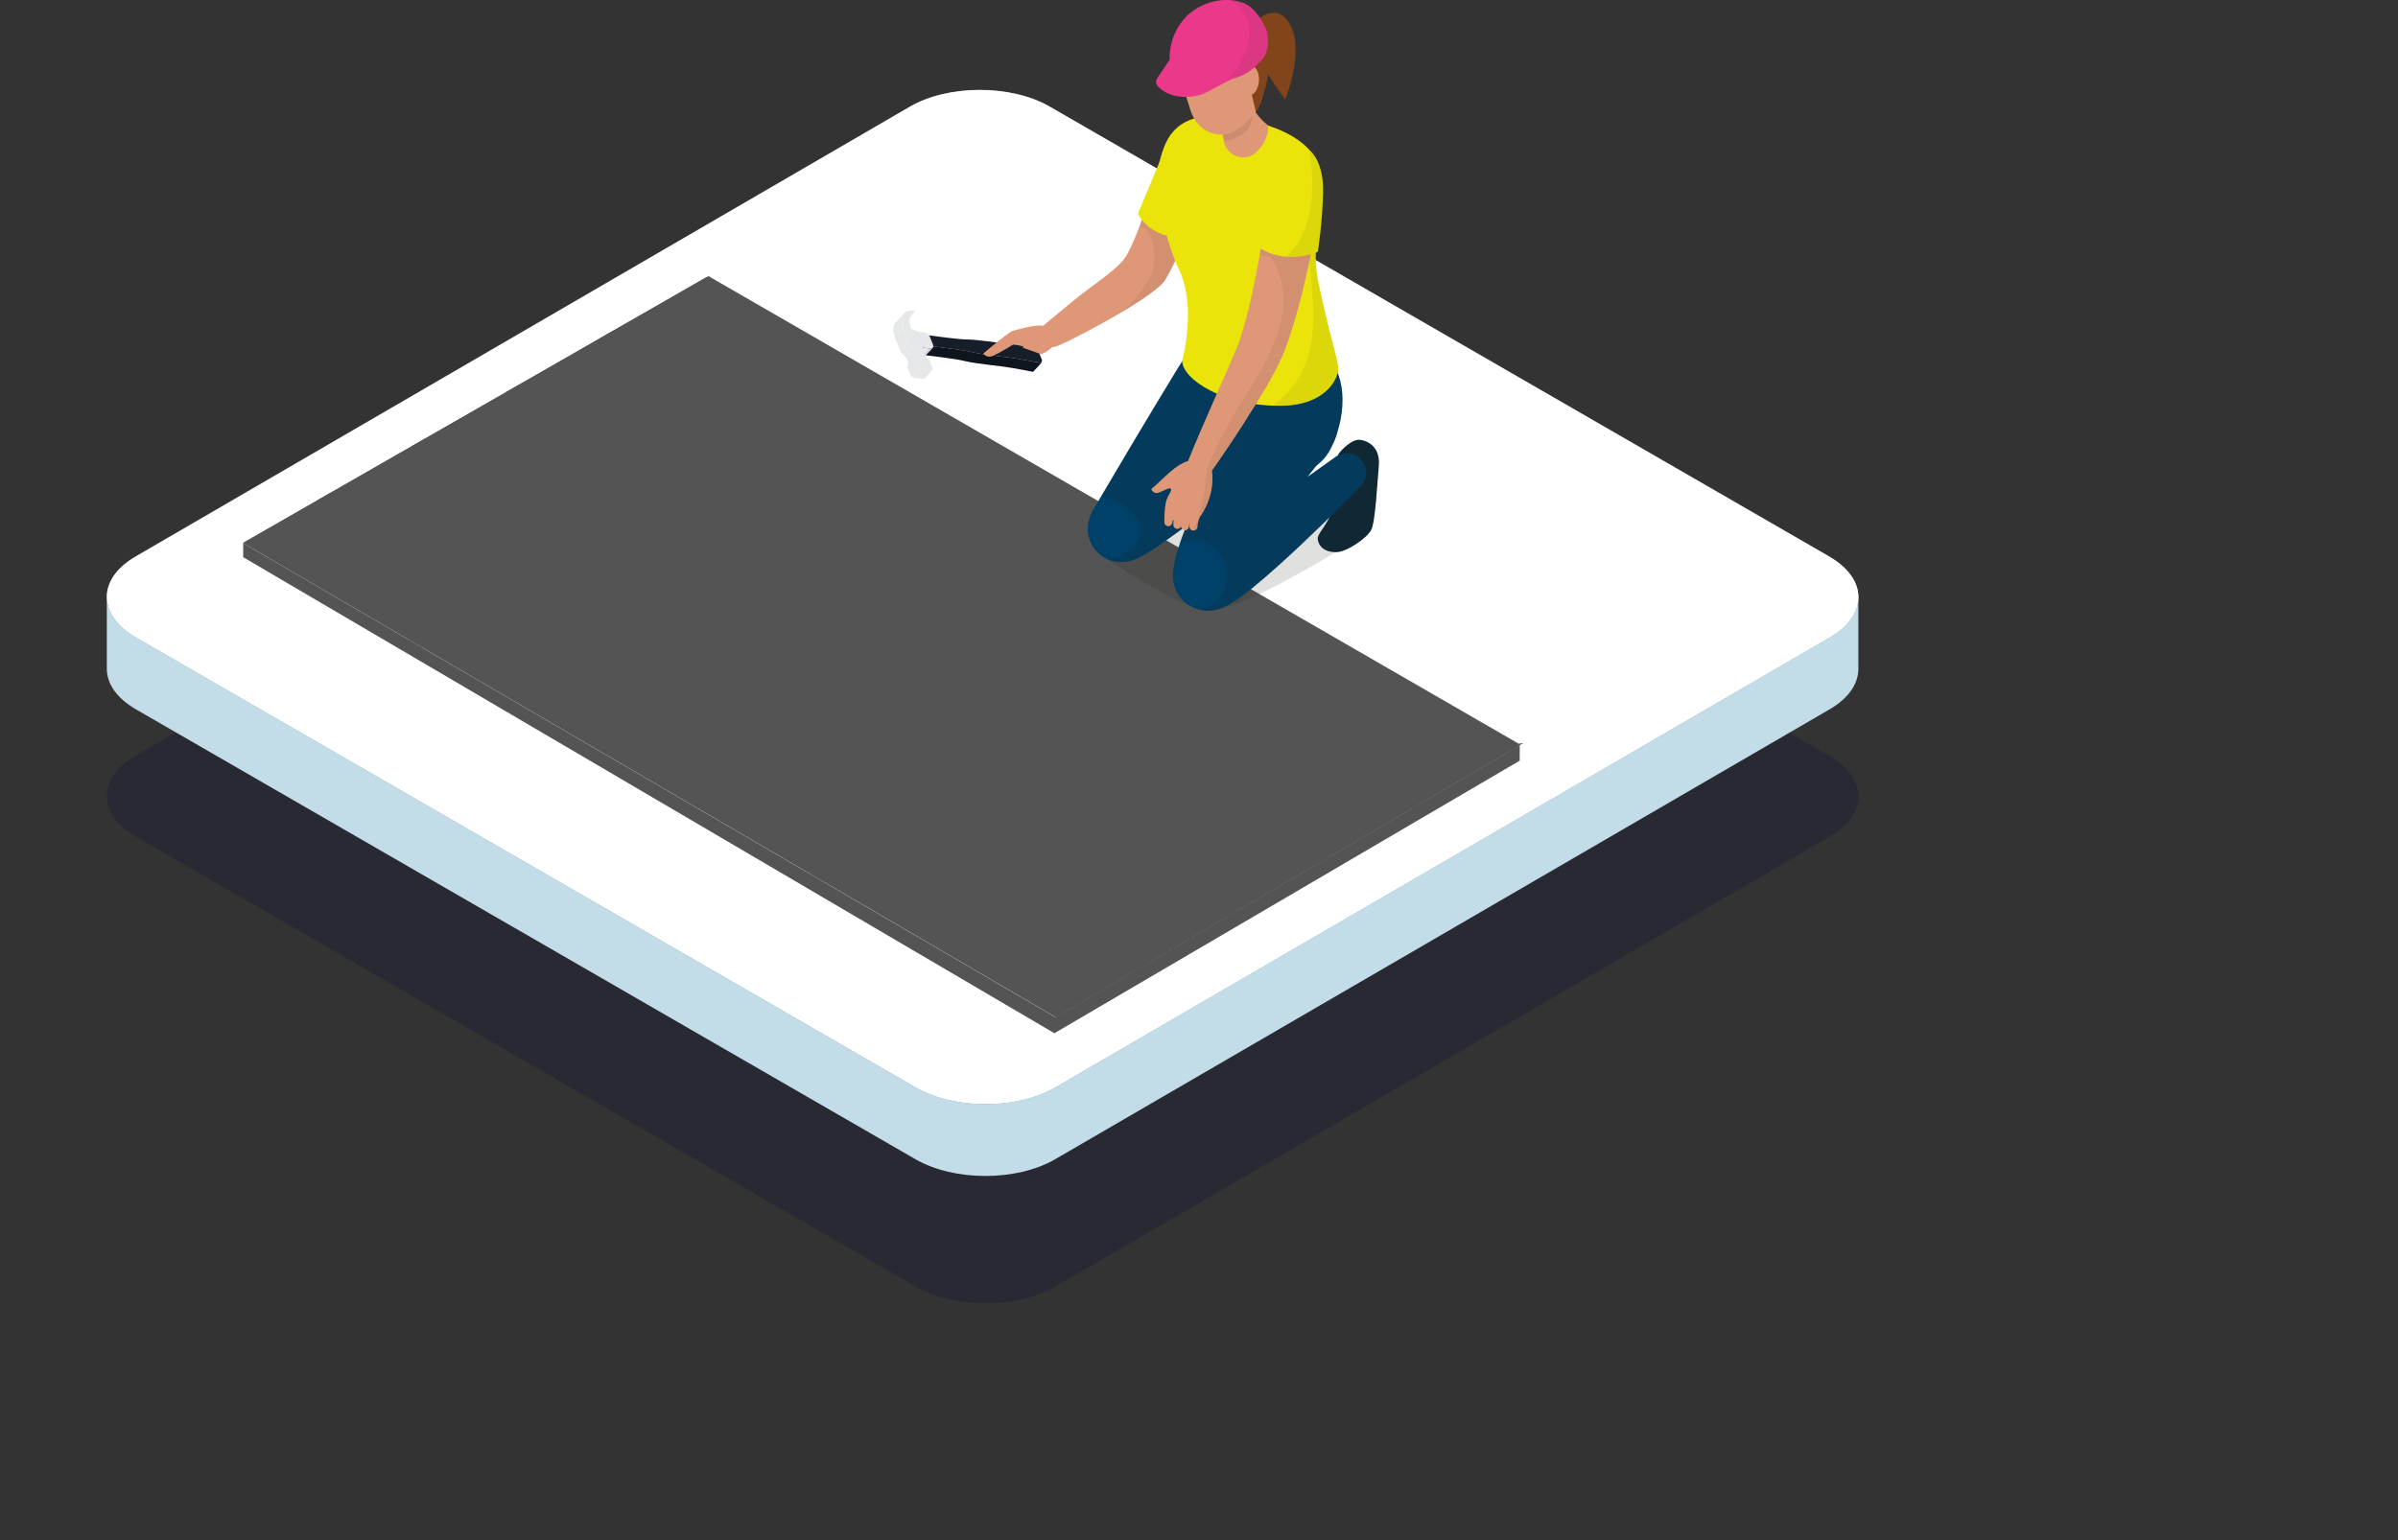 <?xml version="1.0" encoding="UTF-8"?><svg id="_レイヤー_2" xmlns="http://www.w3.org/2000/svg" xmlns:xlink="http://www.w3.org/1999/xlink" viewBox="0 0 290.88 186.91"><rect x="0" y="0" width="290.88" height="186.91" fill="#333333" stroke="none"/><defs><style>.cls-1{opacity:.07;}.cls-1,.cls-2,.cls-3,.cls-4{fill:#1d1d1b;}.cls-2{opacity:.1;}.cls-5{clip-path:url(#clippath);}.cls-6{fill:#004169;}.cls-7{fill:#000038;}.cls-8{fill:#eae40a;}.cls-9{fill:#e6e7e8;}.cls-10{fill:#ea398a;}.cls-11,.cls-12{fill:#fff;}.cls-13{fill:#82441a;}.cls-14{fill:#df9877;}.cls-15{fill:#c3dde8;}.cls-16{fill:#161f29;}.cls-17{fill:#0f2833;}.cls-18{fill:#0f151c;}.cls-19{fill:#545454;}.cls-3{opacity:.15;}.cls-4{opacity:.14;}.cls-20{opacity:.2;}.cls-21{isolation:isolate;}.cls-12{opacity:.7;}</style><clipPath id="clippath"><polygon class="cls-19" points="184.81 90.15 128.1 123.42 29.5 65.87 85.93 33.5 184.22 90.24 184.81 90.15"/></clipPath></defs><g id="_リフォームメニュー"><g id="section01"><g id="_04"><g><g class="cls-21"><g class="cls-20"><path class="cls-7" d="m221.89,91.69c4.7,2.72,4.73,7.12.06,9.83l-93.92,54.58c-4.67,2.72-12.27,2.72-16.98,0L16.5,101.52c-4.7-2.71-4.73-7.12-.05-9.83l93.92-54.58c4.67-2.71,12.27-2.71,16.97,0l94.54,54.58Z"/></g><path class="cls-11" d="m221.89,67.55c4.7,2.72,4.73,7.12.06,9.83l-93.92,54.58c-4.67,2.72-12.27,2.72-16.98,0L16.5,77.38c-4.7-2.71-4.73-7.12-.05-9.83L110.37,12.96c4.67-2.71,12.27-2.71,16.97,0l94.54,54.58Z"/><path class="cls-12" d="m221.89,67.51L127.35,12.93c-4.7-2.71-12.3-2.71-16.97,0L16.45,67.51c-4.36,2.53-4.63,6.53-.83,9.26.26-.18.53-.36.83-.53L110.37,21.66c4.67-2.71,12.27-2.71,16.97,0l94.54,54.58c.32.18.61.37.89.57,3.82-2.73,3.52-6.76-.89-9.3Z"/></g><path class="cls-15" d="m221.94,77.34l-93.92,54.58c-4.67,2.72-12.27,2.72-16.98,0L16.5,77.34c-2.37-1.37-3.55-3.16-3.54-4.95v8.73c-.02,1.79,1.16,3.58,3.53,4.95l94.54,54.58c4.7,2.72,12.3,2.72,16.98,0l93.92-54.58c2.32-1.35,3.48-3.11,3.49-4.88v-8.73c0,1.77-1.15,3.53-3.47,4.88Z"/><g><g><g><polygon class="cls-19" points="184.81 90.15 128.1 123.42 29.5 65.87 85.93 33.5 184.22 90.24 184.81 90.15"/><g class="cls-5"><g><polygon class="cls-19" points="106.06 45.47 106.06 47.42 94.85 53.93 94.74 52.04 106.06 45.47"/><g class="cls-21"><polygon class="cls-19" points="181.48 88.95 181.48 90.84 154.64 75.35 154.65 73.46 181.48 88.95"/></g><g class="cls-21"><polygon class="cls-19" points="72.08 38.89 72.08 40.78 45.24 25.29 45.25 23.4 72.08 38.89"/><polygon class="cls-19" points="94.29 51.72 94.29 53.61 72.08 40.78 72.08 38.89 94.29 51.72"/></g><g class="cls-21"><polygon class="cls-19" points="49.46 52.04 49.45 53.93 22.62 38.44 22.63 36.55 49.46 52.04"/><polygon class="cls-19" points="82.98 58.29 82.98 60.18 60.76 47.35 60.77 45.47 82.98 58.29"/><polygon class="cls-19" points="82.98 58.29 71.67 64.86 49.46 52.04 22.63 36.55 33.94 29.97 60.77 45.47 82.98 58.29"/><polygon class="cls-19" points="71.67 64.86 71.66 66.75 49.45 53.93 49.46 52.04 71.67 64.86"/><polygon class="cls-19" points="82.98 58.29 82.98 60.18 71.66 66.75 71.67 64.86 82.98 58.29"/><polygon class="cls-19" points="121.13 67.21 121.12 69.1 94.29 53.61 94.29 51.72 121.13 67.21"/><polygon class="cls-19" points="60.36 71.44 60.35 73.33 38.14 60.5 38.15 58.61 60.36 71.44"/><polygon class="cls-19" points="109.82 73.78 109.81 75.67 82.98 60.18 82.98 58.29 109.82 73.78"/><polygon class="cls-19" points="121.13 67.21 121.12 69.1 109.81 75.67 109.82 73.78 121.13 67.21"/><polygon class="cls-19" points="121.13 67.21 109.82 73.78 82.98 58.29 60.77 45.47 72.08 38.89 94.29 51.72 121.13 67.21"/><polygon class="cls-19" points="154.65 73.46 154.64 75.35 143.33 81.92 143.34 80.03 154.65 73.46"/><polygon class="cls-19" points="143.34 80.03 143.33 81.92 121.12 69.1 121.13 67.21 143.34 80.03"/><polygon class="cls-19" points="98.5 80.36 98.5 82.25 71.66 66.75 71.67 64.86 98.5 80.36"/><polygon class="cls-19" points="132.03 86.61 132.02 88.49 109.81 75.67 109.82 73.78 132.03 86.61"/><polygon class="cls-19" points="87.19 86.93 87.19 88.82 60.35 73.33 60.36 71.44 87.19 86.93"/><polygon class="cls-19" points="98.5 80.36 87.19 86.93 60.36 71.44 38.15 58.61 49.46 52.04 71.67 64.86 98.5 80.36"/><polygon class="cls-19" points="98.5 80.36 98.5 82.25 87.19 88.82 87.19 86.93 98.5 80.36"/><polygon class="cls-19" points="132.03 86.61 132.02 88.49 120.71 95.07 120.71 93.18 132.03 86.61"/><polygon class="cls-19" points="120.71 93.18 120.71 95.07 98.5 82.25 98.5 80.36 120.71 93.18"/><polygon class="cls-19" points="132.03 86.61 120.71 93.18 98.5 80.36 71.67 64.86 82.98 58.29 109.82 73.78 132.03 86.61"/><polygon class="cls-19" points="170.17 95.53 170.17 97.41 143.33 81.92 143.34 80.03 170.17 95.53"/><polygon class="cls-19" points="109.4 99.75 109.4 101.64 87.19 88.82 87.19 86.93 109.4 99.75"/><polygon class="cls-19" points="203.69 101.78 203.69 103.66 181.48 90.84 181.48 88.95 203.69 101.78"/><polygon class="cls-19" points="170.17 95.53 170.17 97.41 158.85 103.99 158.86 102.1 170.17 95.53"/><polygon class="cls-19" points="158.86 102.1 158.85 103.99 132.02 88.49 132.03 86.61 158.86 102.1"/><polygon class="cls-19" points="170.17 95.53 158.86 102.1 132.03 86.61 109.82 73.78 121.13 67.21 143.34 80.03 170.17 95.53"/><polygon class="cls-19" points="203.69 101.78 203.69 103.66 192.38 110.24 192.38 108.35 203.69 101.78"/><polygon class="cls-19" points="192.38 108.35 192.38 110.24 170.17 97.41 170.17 95.53 192.38 108.35"/><polygon class="cls-19" points="203.69 101.78 192.38 108.35 170.17 95.53 143.34 80.03 154.65 73.46 181.48 88.95 203.69 101.78"/><polygon class="cls-19" points="106.06 45.47 94.74 52.04 72.53 39.22 45.7 23.72 57.01 17.15 83.85 32.64 106.06 45.47"/><polygon class="cls-19" points="147.55 108.67 147.54 110.56 120.71 95.07 120.71 93.18 147.55 108.67"/><polygon class="cls-19" points="181.07 114.92 181.06 116.81 158.85 103.99 158.86 102.1 181.07 114.92"/><polygon class="cls-19" points="147.55 108.67 136.24 115.25 109.4 99.75 87.19 86.93 98.5 80.36 120.71 93.18 147.55 108.67"/><polygon class="cls-19" points="136.24 115.25 136.23 117.13 109.4 101.64 109.4 99.75 136.24 115.25"/><polygon class="cls-19" points="147.55 108.67 147.54 110.56 136.23 117.13 136.24 115.25 147.55 108.67"/><polygon class="cls-19" points="230.53 117.27 230.52 119.16 203.69 103.66 203.69 101.78 230.53 117.27"/><polygon class="cls-19" points="241.84 110.69 241.83 112.58 230.52 119.16 230.53 117.27 241.84 110.69"/><polygon class="cls-19" points="181.07 114.92 169.76 121.5 147.55 108.67 120.71 93.18 132.03 86.61 158.86 102.1 181.07 114.92"/><polygon class="cls-19" points="169.76 121.5 169.75 123.38 147.54 110.56 147.55 108.67 169.76 121.5"/><polygon class="cls-19" points="181.07 114.92 181.06 116.81 169.75 123.38 169.76 121.5 181.07 114.92"/><polygon class="cls-19" points="275.36 116.95 275.35 118.83 264.04 125.41 264.05 123.52 275.36 116.95"/><polygon class="cls-19" points="264.05 123.52 264.04 125.41 241.83 112.58 241.84 110.69 264.05 123.52"/><polygon class="cls-19" points="219.21 123.84 219.21 125.73 192.38 110.24 192.38 108.35 219.21 123.84"/><polygon class="cls-19" points="158.45 128.07 158.44 129.96 136.23 117.13 136.24 115.25 158.45 128.07"/><polygon class="cls-19" points="252.74 130.09 252.73 131.98 230.52 119.16 230.53 117.27 252.74 130.09"/><polygon class="cls-19" points="219.21 123.84 207.9 130.41 181.07 114.92 158.86 102.1 170.17 95.53 192.38 108.35 219.21 123.84"/><polygon class="cls-19" points="207.9 130.41 207.9 132.3 181.06 116.81 181.07 114.92 207.9 130.41"/><polygon class="cls-19" points="219.21 123.84 219.21 125.73 207.9 132.3 207.9 130.41 219.21 123.84"/><polygon class="cls-19" points="252.74 130.09 241.43 136.67 219.21 123.84 192.38 108.35 203.69 101.78 230.53 117.27 252.74 130.09"/><polygon class="cls-19" points="241.43 136.67 241.42 138.55 219.21 125.73 219.21 123.84 241.43 136.67"/><polygon class="cls-19" points="252.74 130.09 252.73 131.98 241.42 138.55 241.43 136.67 252.74 130.09"/><polygon class="cls-19" points="196.59 136.99 196.59 138.88 169.75 123.38 169.76 121.5 196.59 136.99"/><polygon class="cls-19" points="230.12 143.24 230.11 145.13 207.9 132.3 207.9 130.41 230.12 143.24"/><polygon class="cls-19" points="185.28 143.56 185.28 145.45 158.44 129.96 158.45 128.07 185.28 143.56"/><polygon class="cls-19" points="196.59 136.99 185.28 143.56 158.45 128.07 136.24 115.25 147.55 108.67 169.76 121.5 196.59 136.99"/><polygon class="cls-19" points="196.59 136.99 196.59 138.88 185.28 145.45 185.28 143.56 196.59 136.99"/><polygon class="cls-19" points="290.88 139.01 290.88 140.9 279.56 147.47 279.57 145.58 290.88 139.01"/><polygon class="cls-19" points="290.88 139.01 279.57 145.58 252.74 130.09 230.53 117.27 241.84 110.69 264.05 123.52 290.88 139.01"/><polygon class="cls-19" points="279.57 145.58 279.56 147.47 252.73 131.98 252.74 130.09 279.57 145.58"/><polygon class="cls-19" points="230.12 143.24 230.11 145.13 218.8 151.7 218.8 149.81 230.12 143.24"/><polygon class="cls-19" points="230.12 143.24 218.8 149.81 196.59 136.99 169.76 121.5 181.07 114.92 207.9 130.41 230.12 143.24"/><polygon class="cls-19" points="218.8 149.81 218.8 151.7 196.59 138.88 196.59 136.99 218.8 149.81"/><polygon class="cls-19" points="256.95 158.73 256.94 160.62 230.11 145.13 230.12 143.24 256.95 158.73"/><polygon class="cls-19" points="268.26 152.16 256.95 158.73 230.12 143.24 207.9 130.41 219.21 123.84 241.43 136.67 268.26 152.16"/><polygon class="cls-19" points="268.26 152.16 268.25 154.05 256.94 160.62 256.95 158.73 268.26 152.16"/></g><g class="cls-21"><polygon class="cls-19" points="207.49 156.39 207.49 158.27 185.28 145.45 185.28 143.56 207.49 156.39"/><polygon class="cls-19" points="245.64 165.3 234.33 171.88 207.49 156.39 185.28 143.56 196.59 136.99 218.8 149.81 245.64 165.3"/><polygon class="cls-19" points="245.64 165.3 245.63 167.19 234.32 173.77 234.33 171.88 245.64 165.3"/><polygon class="cls-19" points="234.33 171.88 234.32 173.77 207.49 158.27 207.49 156.39 234.33 171.88"/></g><g class="cls-21"><polygon class="cls-19" points="26.84 65.19 26.83 67.07 0 51.58 0 49.69 26.84 65.19"/><polygon class="cls-19" points="60.36 71.44 60.35 73.33 49.04 79.9 49.05 78.01 60.36 71.44"/><polygon class="cls-19" points="49.05 78.01 49.04 79.9 26.83 67.07 26.84 65.19 49.05 78.01"/><polygon class="cls-19" points="60.36 71.44 49.05 78.01 26.84 65.19 0 49.69 11.31 43.12 38.15 58.61 60.36 71.44"/><polygon class="cls-19" points="75.88 93.5 75.88 95.39 49.04 79.9 49.05 78.01 75.88 93.5"/><polygon class="cls-19" points="75.88 93.5 75.88 95.39 64.57 101.96 64.57 100.08 75.88 93.5"/><polygon class="cls-19" points="75.88 93.5 64.57 100.08 15.53 71.76 26.84 65.19 49.05 78.01 75.88 93.5"/><polygon class="cls-19" points="64.57 100.08 64.57 101.96 15.52 73.65 15.53 71.76 64.57 100.08"/><polygon class="cls-19" points="109.4 99.75 98.09 106.33 75.88 93.5 49.05 78.01 60.36 71.44 87.19 86.93 109.4 99.75"/><polygon class="cls-19" points="109.4 99.75 109.4 101.64 98.09 108.21 98.09 106.33 109.4 99.75"/><polygon class="cls-19" points="98.09 106.33 98.09 108.21 75.88 95.39 75.88 93.5 98.09 106.33"/><polygon class="cls-19" points="124.93 121.82 124.92 123.71 98.09 108.21 98.09 106.33 124.93 121.82"/><polygon class="cls-19" points="124.93 121.82 113.62 128.39 64.57 100.08 75.88 93.5 98.09 106.33 124.93 121.82"/><polygon class="cls-19" points="124.93 121.82 124.92 123.71 113.61 130.28 113.62 128.39 124.93 121.82"/><polygon class="cls-19" points="113.62 128.39 113.61 130.28 64.57 101.96 64.57 100.08 113.62 128.39"/><polygon class="cls-19" points="158.45 128.07 147.14 134.64 124.93 121.82 98.09 106.33 109.4 99.75 136.24 115.25 158.45 128.07"/><polygon class="cls-19" points="147.14 134.64 147.13 136.53 124.92 123.71 124.93 121.82 147.14 134.64"/><polygon class="cls-19" points="158.45 128.07 158.44 129.96 147.13 136.53 147.14 134.64 158.45 128.07"/><polygon class="cls-19" points="173.97 150.13 173.97 152.02 147.13 136.53 147.14 134.64 173.97 150.13"/><polygon class="cls-19" points="173.97 150.13 162.66 156.71 113.62 128.39 124.93 121.82 147.14 134.64 173.97 150.13"/><polygon class="cls-19" points="173.97 150.13 173.97 152.02 162.66 158.6 162.66 156.71 173.97 150.13"/><polygon class="cls-19" points="162.66 156.71 162.66 158.6 113.61 130.28 113.62 128.39 162.66 156.71"/><polygon class="cls-19" points="196.18 162.96 196.18 164.85 173.97 152.02 173.97 150.13 196.18 162.96"/><polygon class="cls-19" points="207.49 156.39 196.18 162.96 173.97 150.13 147.14 134.64 158.45 128.07 185.28 143.56 207.49 156.39"/><polygon class="cls-19" points="207.49 156.39 207.49 158.27 196.18 164.85 196.18 162.96 207.49 156.39"/><polygon class="cls-19" points="223.02 178.45 211.7 185.02 162.66 156.71 173.97 150.13 196.18 162.96 223.02 178.45"/><polygon class="cls-19" points="223.02 178.45 223.01 180.34 211.7 186.91 211.7 185.02 223.02 178.45"/><polygon class="cls-19" points="211.7 185.02 211.7 186.91 162.66 158.6 162.66 156.71 211.7 185.02"/></g></g></g></g><polygon class="cls-19" points="29.5 65.9 29.5 67.61 127.9 125.37 184.34 92.3 184.35 90.42 128.04 123.43 29.5 65.9"/></g><g class="cls-21"><path class="cls-9" d="m110.56,38.11l-.99,1.07c.17-.18.37-.21.39-.21l.99-1.07s-.22.03-.39.21Z"/><path class="cls-18" d="m111.69,41.76c.04.06.08.13.12.22l.99-1.07c-.03-.08-.07-.15-.12-.22-.3.32-.7.75-.99,1.07Z"/><polygon class="cls-18" points="112.8 40.9 111.81 41.97 112.21 42.96 113.2 41.89 112.8 40.9"/><path class="cls-16" d="m125.47,41.97c-.12,0-2.38-.14-3.35-.25-.98-.12-3.59-.52-4.78-.53-1.05,0-3.97-.41-4.66-.5.04.06.08.13.12.22l.4.99s0,.06,0,.14c.61.07,3.55.41,4.74.69.04,0,.06.01.07.02,1.33.31,3.83.56,4.8.69.98.13,3.38.59,3.5.62l.09-.37-.52-1.28-.41-.43Z"/><path class="cls-18" d="m112.21,42.96s0,.06,0,.14l.99-1.07c0-.08,0-.14,0-.14-.3.32-.7.75-.99,1.07Z"/><path class="cls-18" d="m121.82,44.5c.98.13,3.38.59,3.5.62l.99-1.07c-.13-.02-2.52-.49-3.5-.62-.97-.13-3.48-.38-4.8-.69-.02,0-.03,0-.07-.02-1.19-.28-4.13-.62-4.74-.69l-.99,1.07c.61.07,3.55.41,4.74.69.04,0,.06.01.07.02,1.33.31,3.83.56,4.8.69Z"/><path class="cls-9" d="m112.13,43.3l.99-1.07c-.05.05-.12.08-.24.07l-.99,1.07c.12.02.19-.02.24-.07Z"/><path class="cls-9" d="m109.65,38.04l-.99,1.07c-.55.59-.15,1.71-.12,1.79l.99-1.07c-.03-.08-.42-1.2.12-1.79Z"/><polygon class="cls-9" points="111.9 42.17 110.9 43.24 111.89 43.37 112.88 42.3 111.9 42.17"/><polygon class="cls-9" points="109.53 39.83 108.54 40.9 109.21 42.56 110.21 41.49 109.53 39.83"/><path class="cls-9" d="m110.21,41.49l-.99,1.07c.2.36.41.51.42.52l.99-1.07s-.21-.16-.42-.52Z"/><path class="cls-9" d="m112.14,45.95l.99-1.07s-.04.03-.08.02l-.99,1.07s.06,0,.08-.02Z"/><path class="cls-9" d="m110.87,37.69c-2.14-.14-1.37,2.02-1.33,2.14l.67,1.67c.2.36.41.51.42.52.71.78.52,1.27.51,1.3l1.33.17c-.63-.73-.57-1.28-.57-1.31l.98.12c.24.03.3-.13.32-.26,0-.08,0-.14,0-.14l-.4-.99c-.03-.08-.07-.15-.12-.22-.2-.28-.43-.35-.45-.35l-.32-.04c-.21-.02-.39-.05-.55-.08-.86-.2-.93-.61-.93-.63-.43-1.54.46-1.68.51-1.68l-.08-.21Z"/><path class="cls-9" d="m110.63,42.01l-.99,1.07c.71.78.52,1.27.51,1.3l.99-1.07s.2-.52-.51-1.3Z"/><polygon class="cls-9" points="111.13 43.31 110.14 44.38 111.47 44.55 112.47 43.48 111.13 43.31"/><path class="cls-9" d="m111.05,43.33l-.99,1.07s-.03.07,0,.13l.99-1.07c-.02-.06-.02-.1,0-.13Z"/><polygon class="cls-9" points="111.71 44.73 110.72 45.8 112.05 45.98 113.05 44.91 111.71 44.73"/><polygon class="cls-9" points="111.05 43.46 110.05 44.53 110.49 45.61 111.48 44.54 111.05 43.46"/><path class="cls-9" d="m111.48,44.54l-.99,1.07c.04.09.13.17.21.19,0,0,.01,0,.02,0l.99-1.07s-.01,0-.02,0c-.08-.02-.17-.1-.21-.19Z"/><path class="cls-9" d="m112.49,43.48s-.01,0-.02,0l-1.33-.17c-.09-.01-.13.06-.09.15l.44,1.08c.04.09.13.17.21.19,0,0,.01,0,.02,0l1.34.17c.09.01.13-.06.09-.16l-.43-1.08c-.04-.09-.13-.17-.21-.19Z"/></g><g><path class="cls-4" d="m166.33,64.31s-16.37,10.67-20.31,9.76c-3.94-.91-12.46-6.68-12.46-6.68,0,0,14.07-13.66,32.77-3.08Z"/><path class="cls-14" d="m128.22,41.41s-.48.96-1.9,1.57l-2.27-.79s2.02-2.75,4.18-.79Z"/><path class="cls-13" d="m152.83,2.16s1.74-1.39,3.06,0c2.87,3.04,0,9.89,0,9.89,0,0-5.77-7.24-3.06-9.89Z"/><path class="cls-17" d="m162.35,55.09s1.18-1.55,2.33-1.72c.56-.08,2.83.38,2.57,3.19-.2,2.21-.41,6.78-.93,7.76-.51.96-2.95,2.68-4.25,2.68-1.97,0-2.27-1.36-2.23-1.72.07-.71,1.53-2.01,1.66-3.41.13-1.4.84-6.78.84-6.78Z"/><path class="cls-6" d="m160.88,43.36c2.17,1.65,2.78,6.28.65,10.87-1.23,2.66-4.56,4.85-10.66,2.38-8.93-3.61-8.7-5.37-9.24-7.21-.54-1.83,3.81-8.28,3.81-8.28,0,0,12.33-.12,15.44,2.24Z"/><path class="cls-14" d="m140.84,18.92c-.59,2.12-1.18,4.24-1.86,6.34-.42,1.31-.88,2.61-1.43,3.87-.42.97-.88,2.07-1.65,2.83-1.47,1.45-3.3,2.63-4.93,3.91-1,.79-3.8,3.13-4.78,3.94-.62.52.69,2.44,1.73,2.28.94-.14,11.71-5.77,13.31-7.96.75-1.02,3.78-7.47,4.55-10.08.56-1.91,1.79-4.69.25-6.41-1.6-1.79-4.59-1-5.19,1.29Z"/><path class="cls-1" d="m138.92,34.52c.37-.47.67-.98.86-1.57.46-1.4.21-2.86-.2-4.24-.22-.75-.79-1.12-1.39-1.19.28-.75.54-1.51.79-2.27.68-2.09,1.28-4.21,1.86-6.34.6-2.29,3.59-3.08,5.19-1.29,1.55,1.73.32,4.51-.25,6.41-.77,2.61-3.81,9.06-4.55,10.08-.65.89-2.82,2.35-5.22,3.78,1.16-.99,2.21-2.12,2.91-3.38Z"/><path class="cls-6" d="m142.28,69.7c0,.14,0,.28,0,.43,0,.14.02.28.05.42.01.07.02.14.04.21.02.07.04.18.07.27.05.19.11.35.19.54.09.21.2.42.33.62.12.19.3.41.47.6.18.19.36.35.57.5.1.07.2.14.31.21.11.07.19.11.29.16.09.05.19.09.29.13.09.04.21.08.28.1.16.05.31.09.47.13.08.02.16.03.21.04l.18.02.18.02c.06,0,.13,0,.17,0,.09,0,.18,0,.27,0,.35-.01.58-.05.78-.09.38-.08.62-.17.83-.25.39-.16.65-.3.88-.43.46-.26.8-.5,1.14-.73.66-.47,1.22-.92,1.78-1.37,1.1-.9,2.11-1.79,3.07-2.65.97-.86,1.87-1.72,2.73-2.52.85-.81,1.65-1.58,2.39-2.29,1.47-1.42,2.66-2.63,3.5-3.48.84-.85,1.31-1.34,1.31-1.34.9-.92.88-2.4-.04-3.3-.82-.8-2.09-.88-2.99-.23l-.02.02s-.54.39-1.5,1.07c-.52.37-1.16.82-1.9,1.35.54-.7,1.02-1.31,1.41-1.8.7-.88,1.1-1.38,1.1-1.38l.02-.03c1.87-2.33,1.49-5.73-.84-7.6-2.33-1.87-5.73-1.49-7.6.84-.11.14-.22.29-.31.43,0,0-.1.15-.29.44-.18.28-.44.68-.76,1.2-.64,1.04-1.56,2.51-2.59,4.33-.52.91-1.08,1.9-1.65,2.96-.58,1.06-1.17,2.2-1.75,3.41-.59,1.21-1.17,2.49-1.73,3.9-.28.7-.54,1.44-.79,2.26-.12.41-.24.85-.34,1.34-.03.12-.05.24-.07.38-.02.13-.05.26-.06.41l-.03.21-.03.22v.02s0,.03,0,.03c0-.05-.02.16-.02.29Z"/><path class="cls-3" d="m147.93,72.53c1.05-1.35,1.01-3.3.28-4.79-.86-1.75-2.59-2.43-4.45-2.14-.25.04-.46.15-.64.31.16-.48.33-.93.5-1.37.55-1.4,1.14-2.68,1.73-3.9.58-1.21,1.18-2.35,1.75-3.41.57-1.06,1.13-2.05,1.65-2.96,1.04-1.82,1.95-3.29,2.59-4.33.32-.52.58-.92.76-1.2.19-.29.29-.44.29-.44.09-.15.2-.29.31-.43,1.87-2.33,6.3-5.84,8.63-3.97,2.33,1.87,1.67,8.4-.19,10.73l-.02.03s-.4.5-1.1,1.38c-.39.49-.86,1.09-1.41,1.8.74-.52,1.38-.98,1.9-1.35.95-.68,1.5-1.07,1.5-1.07l.02-.02c.9-.65,2.17-.57,2.99.23.92.9.94,2.38.04,3.3,0,0-.48.49-1.31,1.34-.84.84-2.03,2.05-3.5,3.48-.73.71-1.53,1.48-2.39,2.29-.85.81-1.76,1.66-2.73,2.52-.97.87-1.98,1.75-3.07,2.65-.55.45-1.12.9-1.78,1.37-.34.23-.68.47-1.14.73-.24.13-.49.27-.88.43-.21.08-.44.17-.83.25-.2.04-.43.08-.78.09-.09,0-.18,0-.27,0-.04,0-.1,0-.17,0l-.18-.02-.18-.02c-.05,0-.13-.02-.21-.04-.16-.03-.32-.08-.47-.13-.07-.02-.19-.07-.28-.1-.02,0-.05-.02-.07-.03,1.08.25,2.22-.04,3.12-1.22Z"/><path class="cls-6" d="m131.93,64.16c0,.19.02.41.05.61.04.23.06.36.16.65.18.53.45,1.01.83,1.43.18.2.43.42.6.55.18.13.36.25.56.35.22.11.37.17.49.21.14.05.28.09.42.13.16.04.23.05.32.07.09.01.18.03.27.03.1,0,.18.01.23.01h.18s.18,0,.18,0h.13c.08-.01.16-.02.24-.03.11-.02.24-.04.33-.06.18-.04.31-.08.42-.11.22-.07.36-.13.5-.19.26-.11.45-.21.63-.3.35-.19.64-.36.91-.54.28-.17.54-.34.79-.51.51-.34.98-.67,1.45-1,.92-.66,1.8-1.29,2.61-1.91.81-.62,1.57-1.2,2.27-1.74,1.4-1.08,2.54-2.01,3.35-2.65.8-.65,1.26-1.03,1.26-1.03,1-.82,1.15-2.29.33-3.3-.59-.72-1.51-1-2.36-.79.92-1.18,1.7-2.17,2.26-2.88.62-.8.98-1.26.98-1.26h0c1.83-2.37,1.4-5.76-.96-7.59-2.36-1.83-5.75-1.4-7.58.96-.12.15-.23.32-.33.48,0,0-.31.5-.84,1.36-.53.87-1.29,2.12-2.19,3.61-.9,1.5-1.95,3.25-3.07,5.12-1.11,1.88-2.3,3.89-3.49,5.9-.3.5-.59,1-.89,1.5l-.22.37h0s-.06.11-.05.09v.02s-.02.01-.02.01c0,.01,0,0-.02.03l-.1.17c-.07.11-.13.24-.19.37l-.05.11-.06.15-.06.15c-.02.05-.03.09-.06.18-.05.16-.09.32-.12.48-.05.25-.07.52-.07.79Z"/><path class="cls-3" d="m136.75,67.05c1.06-.74,1.78-1.88,1.49-3.22-.45-2.05-2.8-3.19-4.75-3.49.12-.2.24-.4.36-.6,1.19-2.01,2.37-4.01,3.49-5.9,1.12-1.87,2.17-3.62,3.07-5.12.91-1.49,1.66-2.74,2.19-3.61.53-.87.84-1.36.84-1.36.1-.16.21-.33.33-.48,1.83-2.36,5.23-2.79,7.58-.96,2.36,1.83,2.79,5.23.96,7.58h0s-.36.47-.98,1.27c-.56.71-1.34,1.7-2.26,2.88.85-.2,1.77.07,2.36.79.82,1,.67,2.48-.33,3.3,0,0-.46.37-1.26,1.03-.8.65-1.95,1.57-3.35,2.65-.7.54-1.47,1.12-2.27,1.74-.81.62-1.69,1.25-2.61,1.91-.46.33-.94.66-1.45,1-.25.17-.51.34-.79.51-.28.17-.57.35-.91.54-.18.09-.37.19-.63.3-.14.06-.28.12-.5.19-.11.03-.24.07-.42.11-.09.02-.21.04-.33.06-.08.01-.16.02-.24.03h-.13s-.18.01-.18.01h-.18s-.13,0-.23-.02c-.09,0-.18-.02-.27-.03-.09-.02-.16-.03-.32-.07-.14-.03-.28-.08-.42-.13-.12-.04-.27-.1-.49-.21-.01,0-.02-.01-.04-.02.95.07,1.84-.09,2.67-.67Z"/><path class="cls-8" d="m160.14,21.05c.27,2.37-1.09,8.94-.28,12.9,1.29,6.28,2.41,9.6,2.47,10.59.09,1.61-1.77,4.57-6.62,4.69-7.33.18-12.39-3.3-12.31-5.5,0,0,1.81-6.43-.39-11.02-2.29-4.79-5.64-18.63,4.07-18.62,3.97,0,12.48,1.76,13.07,6.96Z"/><path class="cls-1" d="m158.55,43.57c1.37-4.03.5-8.58.24-12.71-.26-4.25-.4-8.5-.05-12.75.76.83,1.27,1.8,1.4,2.94.27,2.37-1.09,8.94-.28,12.9,1.29,6.28,2.41,9.6,2.47,10.59.09,1.61-1.77,4.57-6.62,4.69-.46.01-.91,0-1.35,0,1.89-1.35,3.39-3.27,4.2-5.65Z"/><g><g><path class="cls-14" d="m147.78,13.56l.74,3.86c.4,1.26,1.74,1.96,3,1.57,1.26-.39,2.62-2.57,2.23-3.83,0,0-2.13-1.6-2.04-3.4.12-2.44-3.92,1.8-3.92,1.8Z"/><path class="cls-2" d="m151.9,13.88c.03.73-.14,2.77-3.45,3.18l-.67-3.5s4.04-4.24,3.92-1.8c-.02.33.04.65.15.96.01.38.03.77.04,1.16Z"/><path class="cls-14" d="m144.39,13.33c.86,2.73,3.37,3.54,5.19,2.68,1.51-.71,4.16-3.35,3.49-5.68l-1.02-5.14-9.82,1.26,2.16,6.88Z"/></g><path class="cls-13" d="m143.16,3.8c1.57-3.02,4.92-3.64,6.34-3.37,1.42.27,3.55,1.67,4.31,7.05.37,2.65-1.46,6.19-1.46,6.19,0,0-.92-4.31-1.39-4.94-.27-.37-1.69-1.25-2.23-.94-3.64,2.12-5.88.57-5.88.57-1.44-2.53-.26-3.48.31-4.56Z"/><path class="cls-14" d="m150.8,9.31l.6,2.24c1.09.14,1.64-1.79,1.12-2.92-.41-.89-1.06-.65-1.42-.18-.26.34-.3.86-.3.86Z"/></g><path class="cls-14" d="m144.12,55.91c1.93-4.76,4.1-9.42,6.1-14.16,1.68-4.96,2.47-10.26,3.39-15.4.3-1.67.55-3.36.9-5.02.44-2.09,2.62-3.38,4.46-2.13,1.97,1.33,1.42,3.95,1.11,5.9-.45,2.78-.99,5.54-1.61,8.28-.65,2.87-1.41,5.73-2.4,8.5-.69,1.93-1.64,3.68-2.69,5.44-1.62,2.72-3.34,5.39-5.13,8.01-.39.57-.78,1.14-1.19,1.7-.01.02-.02.04-.04.05.22,1.89-.25,3.2-.57,4.06-.06.17-.38.76-.57,1.1,0,.01-.01.02-.02.03-.07.12-.11.2-.11.2h-.04s-.03.05-.05.08c-.08.13-.18.32-.25.52-.07.2-.15.69-.15.73,0,.04,0,.07,0,.07v.05c-.01.24-.2.44-.45.46-.27.02-.5-.18-.52-.45,0,0,0-.04,0-.1,0-.07-.01-.16,0-.27,0-.04,0-.09,0-.14-.01.06-.03.12-.03.18-.03.16-.03.28-.03.28-.01.24-.21.45-.46.46-.27.02-.5-.19-.51-.46h0s0,0,0,0c-.08.17-.25.29-.45.29-.27,0-.48-.23-.48-.49,0,0,0-.04,0-.12,0-.08,0-.19.02-.32,0-.04,0-.08.01-.12l-.1.02c-.03.17-.05.29-.05.29-.04.24-.26.43-.51.41-.27-.01-.47-.24-.46-.51,0,0-.03-1.79.26-2.65.23-.65.52-.97.54-1.11.2-.91-1.41.47-1.94.23-.34-.16-.45-.44-.45-.44,1.6-1.4,2.94-2.99,4.49-3.43Z"/><path class="cls-1" d="m146.47,56.82c.9-2.72,3.1-6.39,4.61-8.8,3.01-4.79,6.33-10.48,3.52-16.12-.41-.82-1.16-1-1.83-.79.29-1.59.56-3.19.84-4.77.3-1.67.55-3.36.9-5.02.44-2.09,2.62-3.38,4.46-2.13,1.97,1.33,1.42,3.95,1.11,5.9-.45,2.78-.99,5.54-1.61,8.28-.65,2.87-1.41,5.73-2.4,8.5-.69,1.93-1.64,3.68-2.69,5.44-1.62,2.72-3.34,5.39-5.13,8.01-.39.57-.78,1.14-1.19,1.7-.01.02-.02.04-.04.05.22,1.89-.25,3.2-.57,4.06-.06.17-.38.76-.57,1.1,0,.01-.01.02-.02.03-.07.12-.11.2-.11.2h-.04s-.03.05-.05.08c-.08.13-.18.32-.25.52-.07.2-.15.69-.15.73,0,.04,0,.07,0,.07v.05c-.01.24-.2.44-.45.46-.05,0-.1,0-.15-.01,1.48-2.71,1.61-6.96,1.81-7.54Z"/><path class="cls-8" d="m158.95,18.33s1.63,1.27,1.54,5.05c-.09,3.77-.64,7.17-.64,7.17,0,0-4.06,1.87-7.63-.85,0,0,1.61-8.25,1.78-9.3s3.32-2.9,4.95-2.06Z"/><path class="cls-1" d="m158.79,26.04c.51-2.52.5-5.16.02-7.69,0-.04-.02-.07-.02-.1.06.02.11.05.16.07,0,0,1.63,1.27,1.54,5.05-.09,3.77-.64,7.17-.64,7.17,0,0-1.76.81-3.98.59,1.64-1.1,2.55-3.25,2.92-5.09Z"/><path class="cls-8" d="m142.08,16.24l-4.05,9.68s.97,2.24,4.05,2.81v-12.49Z"/><path class="cls-10" d="m153.26,7.02c.63-.76.7-2.59.3-3.5-.5-1.13-1.41-2.67-2.77-3.18-2.24-.84-5.25-.1-7.01,1.79-1.76,1.89-2.34,4.72-1.56,6.77,0,0,3.06,1.34,6.2.89,2.83-.4,4.04-1.81,4.84-2.77Z"/><path class="cls-1" d="m149.09,0c.6.03,1.18.13,1.71.34,1.36.51,2.26,2.05,2.77,3.18.4.91.33,2.74-.3,3.5-.77.94-1.94,2.29-4.59,2.73,3.05-2.6,4.32-8.04.41-9.75Z"/><path class="cls-10" d="m150.34,9.13c.1-.05-3.11,1.58-4.09,2.13-.56.32-3.8,1.25-5.77-.75-.28-.28-.31-.72-.09-1.05l1.51-2.24s1.45,4.01,8.44,1.91Z"/><path class="cls-14" d="m126.42,39.53c-.88-.17-3.01.47-3.53.6-.53.13-3.61,2.76-3.61,2.76,0,0,.39.66,1.24.26.86-.39,2.5-1.42,2.5-1.42,0,0,4.2,1.41,4.47,0,.27-1.41-.47-2.09-1.07-2.21Z"/></g></g></g></g></g></g></svg>